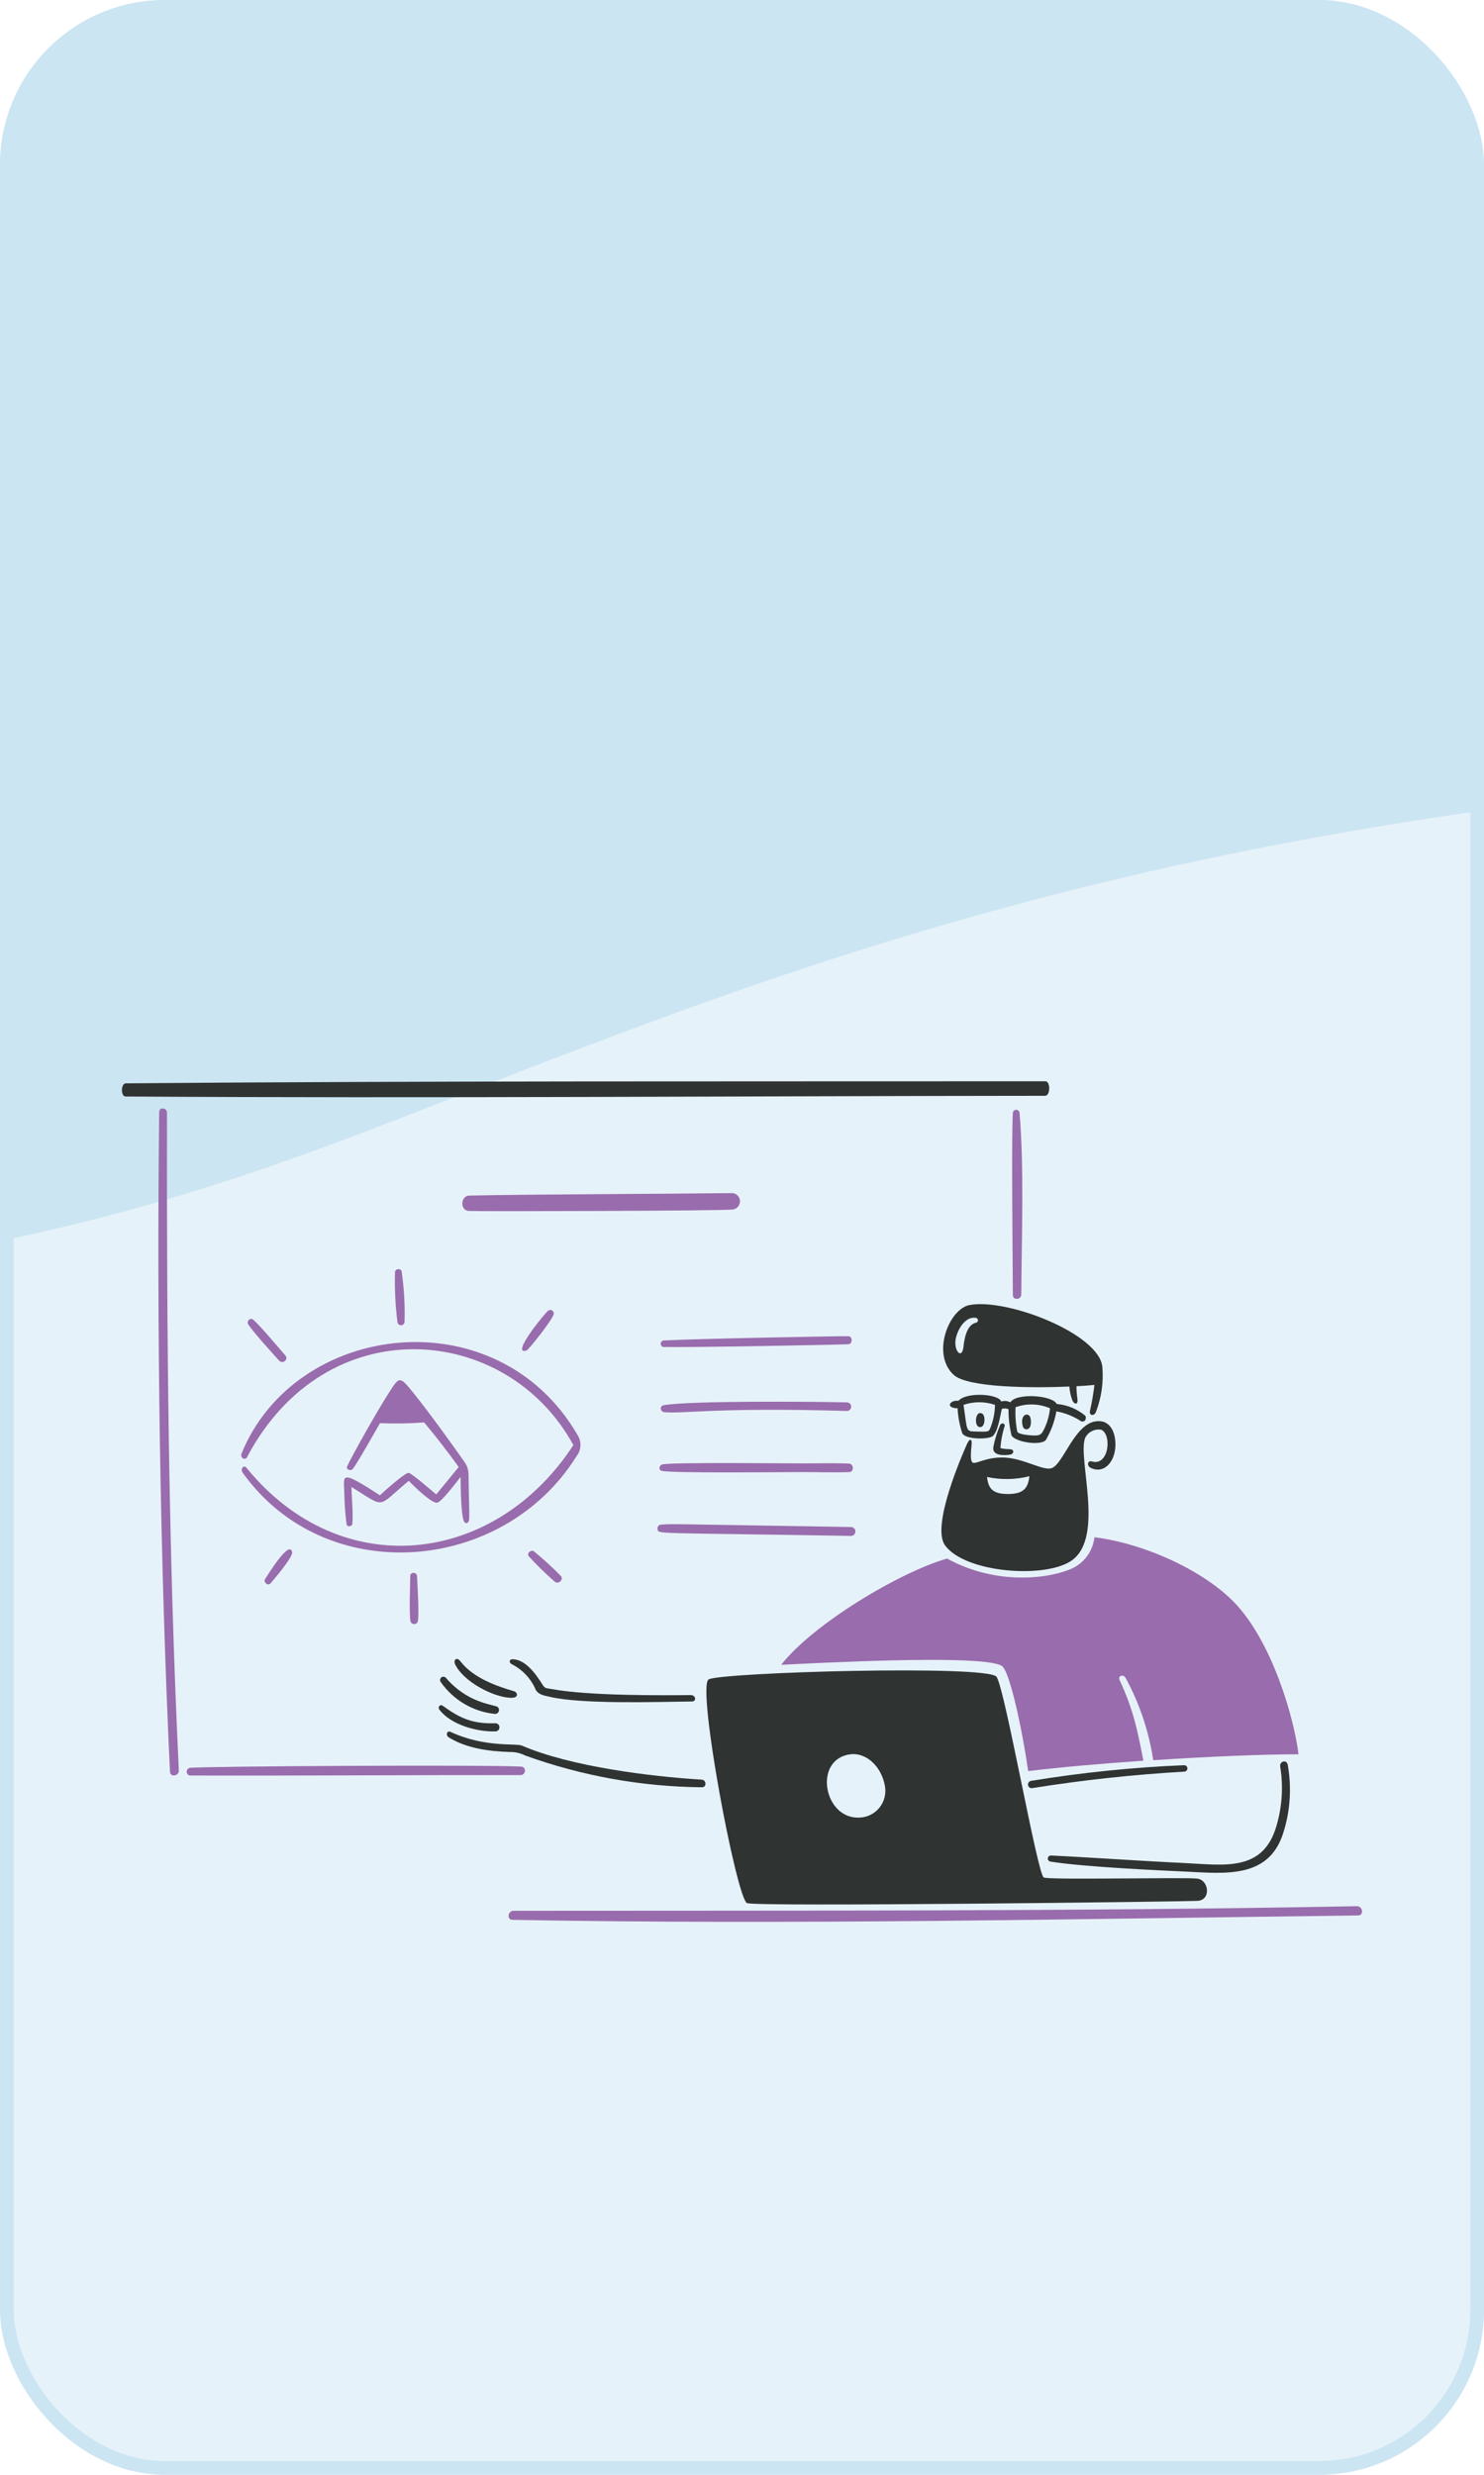 <svg width="216" height="360" viewBox="0 0 216 360" fill="none" xmlns="http://www.w3.org/2000/svg">
<g clip-path="url(#clip0_904_86336)">
<g filter="url(#filter0_b_904_86336)">
<rect width="216" height="360" rx="24" fill="#CCE5F3"/>
</g>
<path opacity="0.5" fill-rule="evenodd" clip-rule="evenodd" d="M156.894 381.815C95.69 405.658 29.339 430 -116 430C-182.274 430 -236 376.274 -236 310C-236 243.726 -182.274 190 -116 190C-11.641 190 25.787 175.373 65.62 159.807C67.001 159.267 68.384 158.727 69.773 158.185C130.977 134.342 197.328 110 342.667 110C488.005 110 554.356 134.342 615.56 158.185C616.949 158.726 618.333 159.267 619.713 159.807C659.546 175.373 696.974 190 801.333 190C905.693 190 943.12 175.373 982.954 159.807C984.334 159.267 985.717 158.726 987.106 158.185C1048.31 134.342 1114.66 110 1260 110C1326.27 110 1380 163.726 1380 230C1380 296.274 1326.27 350 1260 350C1155.64 350 1118.21 364.627 1078.38 380.193C1077 380.733 1075.62 381.273 1074.23 381.815C1013.02 405.658 946.672 430 801.333 430C655.995 430 589.644 405.658 528.44 381.815C527.051 381.273 525.667 380.733 524.287 380.193C484.454 364.627 447.026 350 342.667 350C238.307 350 200.88 364.627 161.046 380.193C159.666 380.733 158.283 381.273 156.894 381.815Z" fill="white"/>
<path d="M113.707 242.171C129.252 241.379 143.493 241.02 145.789 242.313C146.972 242.981 148.812 251.761 149.658 257.632C154.433 257.06 160.433 256.533 166.427 256.123C165.537 251.605 164.988 248.775 162.968 244.41C162.662 243.749 163.5 243.481 163.841 244.086C165.865 247.807 167.224 251.856 167.857 256.048C175.973 255.513 183.98 255.19 188.999 255.19C188.429 250.256 185.272 238.887 179.613 233.057C175.251 228.563 166.788 224.564 159.298 223.617C159.182 224.66 158.781 225.65 158.141 226.479C157.501 227.308 156.646 227.944 155.669 228.317C151.668 229.896 144.364 230.311 137.849 226.717C130.976 228.686 118.38 236.2 113.707 242.171Z" fill="#996CAD"/>
<path d="M197.495 277.287C156.509 278.061 115.709 277.908 74.745 277.955C73.916 277.955 73.729 279.255 74.586 279.271C115.458 280.029 156.817 279.136 197.682 278.633C198.555 278.626 198.364 277.271 197.495 277.287Z" fill="#996CAD"/>
<path d="M96.58 195.941C100.787 196.02 121.293 195.637 123.473 195.542C124.131 195.514 124.114 194.374 123.473 194.374C120.546 194.374 101.29 194.747 96.58 194.996C96.466 195.011 96.362 195.067 96.286 195.154C96.21 195.241 96.168 195.353 96.168 195.468C96.168 195.584 96.21 195.695 96.286 195.782C96.362 195.869 96.466 195.926 96.58 195.941Z" fill="#996CAD"/>
<path d="M79.784 190.665C79.479 190.825 74.188 197.213 76.626 196.454C76.972 196.346 80.426 191.949 80.596 191.161C80.616 191.059 80.605 190.953 80.563 190.858C80.522 190.762 80.452 190.682 80.363 190.628C80.275 190.574 80.171 190.548 80.068 190.555C79.965 190.561 79.865 190.6 79.784 190.665Z" fill="#996CAD"/>
<path d="M68.257 176.153C69.958 176.233 104.604 176.147 106.669 175.942C106.962 175.903 107.231 175.756 107.422 175.53C107.614 175.303 107.715 175.013 107.706 174.716C107.697 174.419 107.578 174.136 107.373 173.922C107.168 173.708 106.891 173.577 106.596 173.557C96.954 173.677 76.911 173.727 68.311 173.915C67.021 173.945 66.912 176.092 68.257 176.153Z" fill="#996CAD"/>
<path d="M116.753 212.878C114.523 212.878 97.57 212.687 96.37 213.032C95.961 213.15 95.8 213.814 96.29 213.954C97.57 214.324 114.435 214.137 116.763 214.137C119.092 214.137 121.352 214.221 123.632 214.137C124.329 214.111 124.278 212.937 123.586 212.907C121.318 212.805 119.026 212.878 116.753 212.878Z" fill="#996CAD"/>
<path d="M96.103 221.794C95.959 221.837 95.838 221.935 95.766 222.067C95.693 222.199 95.676 222.355 95.717 222.5C95.913 223.168 95.034 222.939 123.927 223.423C124.086 223.406 124.234 223.331 124.341 223.212C124.449 223.092 124.508 222.937 124.508 222.776C124.508 222.615 124.449 222.46 124.341 222.341C124.234 222.221 124.086 222.146 123.927 222.13C96.209 221.68 97.93 221.652 96.103 221.794Z" fill="#996CAD"/>
<path d="M123.309 205.249C123.464 205.239 123.609 205.171 123.716 205.059C123.824 204.947 123.886 204.799 123.891 204.643C123.896 204.488 123.843 204.336 123.743 204.218C123.642 204.099 123.502 204.022 123.348 204.002C119.225 203.888 100.039 203.727 96.558 204.424C95.988 204.537 96.115 205.372 96.66 205.42C99.604 205.686 104.105 204.693 123.309 205.249Z" fill="#996CAD"/>
<path d="M148.649 188.296C148.7 180.076 149.08 169.821 148.393 161.845C148.374 161.725 148.312 161.617 148.218 161.54C148.124 161.464 148.005 161.425 147.885 161.432C147.764 161.438 147.65 161.489 147.565 161.575C147.48 161.661 147.429 161.775 147.423 161.896C147.2 165.723 147.41 183.503 147.423 188.387C147.425 189.19 148.644 189.099 148.649 188.296Z" fill="#996CAD"/>
<path d="M76.956 226.379C78.133 227.675 79.385 228.9 80.705 230.048C81.275 230.587 82.153 229.728 81.579 229.189C80.349 227.946 79.056 226.768 77.705 225.659C77.293 225.394 76.639 225.935 76.956 226.379Z" fill="#996CAD"/>
<path d="M24.305 161.845C24.305 161.127 23.18 160.996 23.17 161.731C22.796 192.131 23.296 227.49 24.742 257.732C24.782 258.57 26.072 258.364 26.029 257.532C24.501 225.542 24.261 193.862 24.305 161.845Z" fill="#996CAD"/>
<path d="M38.596 229.678C38.276 230.155 39.016 230.762 39.39 230.316C39.871 229.744 42.664 226.492 42.525 225.793C42.14 223.94 39.141 228.868 38.596 229.678Z" fill="#996CAD"/>
<path d="M59.495 214.257C59.008 214.166 55.916 216.922 55.292 217.52C49.456 213.687 50.037 214.631 50.109 216.948C50.131 218.533 50.241 220.115 50.438 221.688C50.509 222.185 51.261 222.098 51.293 221.614C51.411 219.842 51.184 218.076 51.156 216.305C56.294 219.454 54.706 219.358 59.505 215.409C60.075 216.042 62.789 218.695 63.61 218.595C64.275 218.512 66.514 215.49 67.047 214.845C67.047 216.213 67.091 220.116 67.495 221.221C67.704 221.794 68.255 221.591 68.283 221.022C68.354 219.808 68.207 216.931 68.21 215.53C68.21 213.934 68.206 213.526 67.54 212.571C66.097 210.499 62.439 205.421 60.208 202.665C58.242 200.236 58.156 200.184 56.776 202.329C54.651 205.64 51.084 212.063 50.538 213.284C50.307 213.799 51.097 214.041 51.371 213.66C52.285 212.392 54.355 208.664 55.307 207.023C57.45 207.109 59.595 207.073 61.733 206.914C63.49 209.015 65.17 211.179 66.768 213.404L63.496 217.391C63.051 217.036 59.988 214.348 59.495 214.257Z" fill="#996CAD"/>
<path d="M75.862 256.981C70.758 256.695 29.192 256.919 27.571 257.172C27.451 257.211 27.347 257.288 27.276 257.393C27.204 257.497 27.17 257.622 27.177 257.749C27.184 257.875 27.232 257.996 27.315 258.091C27.397 258.187 27.509 258.253 27.632 258.278C43.348 258.323 60.027 258.198 75.771 258.215C76.537 258.215 76.668 257.029 75.862 256.981Z" fill="#996CAD"/>
<path d="M40.598 197.895C41.16 198.526 42.023 197.735 41.556 197.2C40.421 195.907 37.991 192.971 36.871 191.982C36.428 191.59 35.826 192.203 36.14 192.671C36.945 193.878 39.487 196.65 40.598 197.895Z" fill="#996CAD"/>
<path d="M58.885 192.281C58.956 189.804 58.81 187.326 58.449 184.874C58.399 184.786 58.324 184.715 58.234 184.668C58.145 184.622 58.043 184.602 57.943 184.612C57.842 184.622 57.747 184.661 57.668 184.725C57.589 184.788 57.53 184.874 57.499 184.97C57.422 187.444 57.541 189.92 57.856 192.375C57.885 192.498 57.956 192.607 58.059 192.681C58.161 192.755 58.286 192.789 58.411 192.778C58.537 192.766 58.654 192.709 58.741 192.618C58.828 192.527 58.879 192.407 58.885 192.281Z" fill="#996CAD"/>
<path d="M59.716 229.227C59.716 230.019 59.506 235.278 59.789 235.968C59.839 236.054 59.911 236.127 59.998 236.177C60.084 236.227 60.183 236.254 60.283 236.254C60.383 236.254 60.481 236.227 60.568 236.177C60.654 236.127 60.726 236.054 60.776 235.968C61.072 235.21 60.736 230.27 60.697 229.227C60.646 228.669 59.716 228.658 59.716 229.227Z" fill="#996CAD"/>
<path d="M35.947 211.978C47.485 190.181 73.784 192.471 83.456 210.212C72.03 227.729 49.644 230.381 35.895 213.538C35.465 213.013 34.934 213.684 35.325 214.234C47.412 231.125 73.24 228.92 83.905 211.848C84.252 211.414 84.455 210.882 84.484 210.325C84.514 209.769 84.369 209.218 84.069 208.75C72.341 188.574 42.969 192.203 35.153 211.462C34.92 212.034 35.669 212.505 35.947 211.978Z" fill="#996CAD"/>
<path d="M141.111 189.84C138.139 190.412 135.518 196.933 138.797 199.985C140.804 201.855 150.048 201.934 155.652 201.695C155.693 202.384 155.84 203.062 156.088 203.705C156.312 204.278 156.98 204.459 156.814 203.427C156.723 202.839 156.682 202.244 156.69 201.649C157.561 201.611 158.431 201.547 159.298 201.458C159.148 202.729 158.93 203.992 158.647 205.241C158.49 205.925 159.255 206.053 159.514 205.4C160.309 203.336 160.631 201.118 160.456 198.911C160.117 194.047 146.539 188.792 141.111 189.84ZM142.046 192.409C140.679 192.722 140.356 194.809 140.232 195.924C140.018 197.833 138.807 196.497 139.098 194.818C139.32 193.553 140.396 191.491 141.967 191.697C142.058 191.692 142.147 191.722 142.217 191.781C142.286 191.84 142.331 191.924 142.341 192.015C142.351 192.106 142.326 192.197 142.271 192.27C142.217 192.344 142.136 192.393 142.046 192.409Z" fill="#2F3332"/>
<path d="M152.221 209.477C152.978 208.189 153.499 206.774 153.758 205.301C155.034 205.533 156.251 206.02 157.337 206.732C157.983 207.012 158.228 206.16 157.907 205.895C156.741 204.941 155.316 204.361 153.817 204.232C153.126 202.916 147.868 202.61 147.057 203.998C146.858 203.886 146.638 203.818 146.412 203.797C146.185 203.777 145.956 203.805 145.741 203.879C145.328 202.74 140.665 202.454 139.503 203.77C138.165 203.622 137.609 204.864 139.378 204.852C139.444 206.086 139.671 207.305 140.054 208.479C140.511 209.42 143.804 209.405 144.46 208.929C145.24 208.363 145.594 205.893 145.815 204.941C146.137 204.84 146.484 204.86 146.791 204.998C146.784 206.274 146.928 207.546 147.221 208.787C147.725 209.793 151.491 210.343 152.221 209.477ZM144.1 207.835C143.945 208.21 143.805 208.3 142.557 208.251C140.448 208.168 140.89 208.627 140.244 204.36C141.729 203.853 143.34 203.853 144.825 204.36C144.805 205.554 144.559 206.734 144.1 207.835ZM148.07 208.268C147.834 207.095 147.75 205.896 147.82 204.702C149.449 204.117 151.238 204.172 152.828 204.855C152.739 205.794 152.499 206.711 152.119 207.573C151.579 208.759 151.49 208.915 149.788 208.775C148.971 208.709 148.185 208.526 148.07 208.269V208.268Z" fill="#2F3332"/>
<path d="M148.875 207.505C149.053 208.148 150.3 208.224 150.01 206.366C149.844 205.308 148.36 205.641 148.875 207.505Z" fill="#2F3332"/>
<path d="M159.65 206.736C156.396 207.01 154.789 212.999 153.06 213.572C151.852 213.974 149.141 212.228 146.403 212.04C143.664 211.852 142.104 213.014 141.593 212.769C141.082 212.524 141.434 210.377 141.434 209.876C141.434 209.375 141.162 209.101 140.68 210.206C140.197 211.311 135.491 221.919 137.538 224.773C140.464 228.851 152.405 229.715 156.112 226.909C160.759 223.392 156.804 212.095 157.949 209.152C158.164 208.732 158.507 208.391 158.929 208.18C159.35 207.969 159.828 207.898 160.292 207.978C161.857 208.66 161.427 213.322 158.925 212.592C158.296 212.41 158.153 213.204 158.735 213.51C160.434 214.408 162.102 213.008 162.325 210.662C162.491 208.885 161.89 206.548 159.65 206.736ZM146.691 217.329C144.333 217.329 143.856 216.389 143.657 214.847C145.699 215.288 147.814 215.251 149.84 214.74C149.624 216.148 149.325 217.332 146.691 217.332V217.329Z" fill="#2F3332"/>
<path d="M145.563 207.317C145.126 208.329 144.799 209.384 144.587 210.466C144.352 211.75 146.052 211.754 147.009 211.606C147.579 211.518 147.684 210.865 147.06 210.819C146.601 210.785 145.699 210.762 145.614 210.603C145.692 209.538 145.896 208.486 146.221 207.47C146.353 207.05 145.743 206.886 145.563 207.317Z" fill="#2F3332"/>
<path d="M142.865 207.549C143.393 207.347 143.435 205.918 142.983 205.652C141.844 204.973 141.686 207.996 142.865 207.549Z" fill="#2F3332"/>
<path d="M152.158 157.287C108.223 157.321 61.582 157.219 18.315 157.59C17.578 157.595 17.561 159.498 18.269 159.503C62.069 159.779 108.2 159.435 152.113 159.401C152.901 159.4 152.918 157.287 152.158 157.287Z" fill="#2F3332"/>
<path d="M102.103 258.874C94.598 258.426 82.973 256.95 75.969 253.93C75.069 253.541 70.62 254.271 65.569 251.926C65.04 251.682 64.831 252.429 65.325 252.735C67.906 254.333 71.166 254.758 74.143 254.855C74.944 254.834 75.737 255.012 76.452 255.373C84.704 258.346 93.394 259.905 102.16 259.987C102.88 259.997 102.857 258.92 102.103 258.874Z" fill="#2F3332"/>
<path d="M187.429 256.71C187.283 255.906 186.205 256.19 186.34 256.989C186.804 259.856 186.62 262.791 185.801 265.577C183.862 272.365 178.156 271.276 172.445 271.012C166.45 270.735 158.195 270.158 153.016 269.918C152.901 269.903 152.785 269.933 152.693 270.002C152.6 270.071 152.538 270.174 152.52 270.289C152.502 270.403 152.529 270.52 152.595 270.615C152.662 270.71 152.762 270.775 152.876 270.796C157.859 271.591 168.502 272.061 172.649 272.259C178.321 272.53 184.648 273.29 186.76 266.694C187.799 263.472 188.029 260.042 187.429 256.71Z" fill="#2F3332"/>
<path d="M150.253 260.111C157.592 258.938 164.986 258.138 172.406 257.713C172.525 257.702 172.637 257.645 172.716 257.554C172.795 257.462 172.835 257.344 172.83 257.223C172.824 257.102 172.772 256.989 172.684 256.906C172.596 256.822 172.48 256.777 172.36 256.778C164.89 257.086 157.444 257.847 150.065 259.056C149.926 259.082 149.803 259.162 149.722 259.278C149.641 259.395 149.61 259.539 149.635 259.679C149.661 259.819 149.74 259.943 149.856 260.024C149.973 260.105 150.116 260.136 150.255 260.111H150.253Z" fill="#2F3332"/>
<path d="M72.114 251.856C72.192 251.856 72.271 251.839 72.343 251.808C72.416 251.776 72.481 251.73 72.535 251.673C72.59 251.615 72.632 251.547 72.66 251.473C72.688 251.398 72.7 251.319 72.697 251.24C72.693 251.161 72.674 251.083 72.64 251.011C72.606 250.939 72.558 250.875 72.499 250.823C72.439 250.77 72.37 250.73 72.295 250.705C72.22 250.68 72.141 250.67 72.062 250.677C68.536 250.79 66.756 249.785 64.429 248.124C64.06 247.862 63.669 248.324 63.954 248.697C65.611 250.896 69.476 251.959 72.114 251.856Z" fill="#2F3332"/>
<path d="M77.98 245.816C78.409 246.564 79.31 246.665 80.112 246.847C84.847 247.929 95.684 247.568 100.71 247.509C101.425 247.5 101.28 246.573 100.546 246.579C96.876 246.616 85.8 246.721 80.304 245.702C79.29 245.511 79.342 245.662 78.824 244.843C77.846 243.292 76.387 241.394 74.617 241.362C74.089 241.353 74.047 241.864 74.497 242.091C76.061 242.879 77.295 244.199 77.98 245.816Z" fill="#2F3332"/>
<path d="M74.845 246.028C72.392 245.304 68.925 244.144 67.019 241.669C66.449 240.927 65.964 241.504 66.247 242.103C67.435 244.614 71.782 246.874 74.278 246.97C75.658 247.028 75.274 246.154 74.845 246.028Z" fill="#2F3332"/>
<path d="M64.911 244.08C64.832 243.984 64.72 243.922 64.598 243.907C64.475 243.891 64.352 243.923 64.252 243.997C64.153 244.07 64.085 244.179 64.063 244.301C64.041 244.423 64.066 244.549 64.133 244.652C65.039 245.957 66.215 247.05 67.581 247.855C68.946 248.661 70.469 249.16 72.045 249.318C72.169 249.322 72.291 249.286 72.393 249.214C72.495 249.142 72.57 249.039 72.608 248.92C72.646 248.801 72.644 248.673 72.603 248.556C72.561 248.438 72.483 248.337 72.379 248.268C71.546 247.907 68.005 247.676 64.911 244.08Z" fill="#2F3332"/>
<path d="M174.277 273.276C172.576 273.054 152.84 273.493 151.926 273.117C151.012 272.741 146.285 245.697 145.05 243.921C143.815 242.144 104.913 243.271 103.144 244.297C101.375 245.322 107.217 276.212 108.73 276.838C110.08 277.394 172.249 276.621 174.28 276.513C176.311 276.405 175.979 273.498 174.277 273.276ZM125.265 264.389C119.957 264.833 118.294 256.087 123.598 255.217C126.115 254.804 128.333 257.047 128.804 259.808C128.902 260.347 128.885 260.9 128.756 261.431C128.627 261.963 128.387 262.461 128.053 262.893C127.719 263.325 127.298 263.682 126.818 263.94C126.337 264.197 125.808 264.35 125.265 264.389Z" fill="#2F3332"/>
</g>
<rect x="1" y="1" width="214" height="358" rx="23" stroke="#CCE5F3" stroke-width="2"/>
<defs>
<filter id="filter0_b_904_86336" x="-30" y="-30" width="276" height="420" filterUnits="userSpaceOnUse" color-interpolation-filters="sRGB">
<feFlood flood-opacity="0" result="BackgroundImageFix"/>
<feGaussianBlur in="BackgroundImageFix" stdDeviation="15"/>
<feComposite in2="SourceAlpha" operator="in" result="effect1_backgroundBlur_904_86336"/>
<feBlend mode="normal" in="SourceGraphic" in2="effect1_backgroundBlur_904_86336" result="shape"/>
</filter>
<clipPath id="clip0_904_86336">
<rect width="216" height="360" rx="24" fill="white"/>
</clipPath>
</defs>
</svg>
